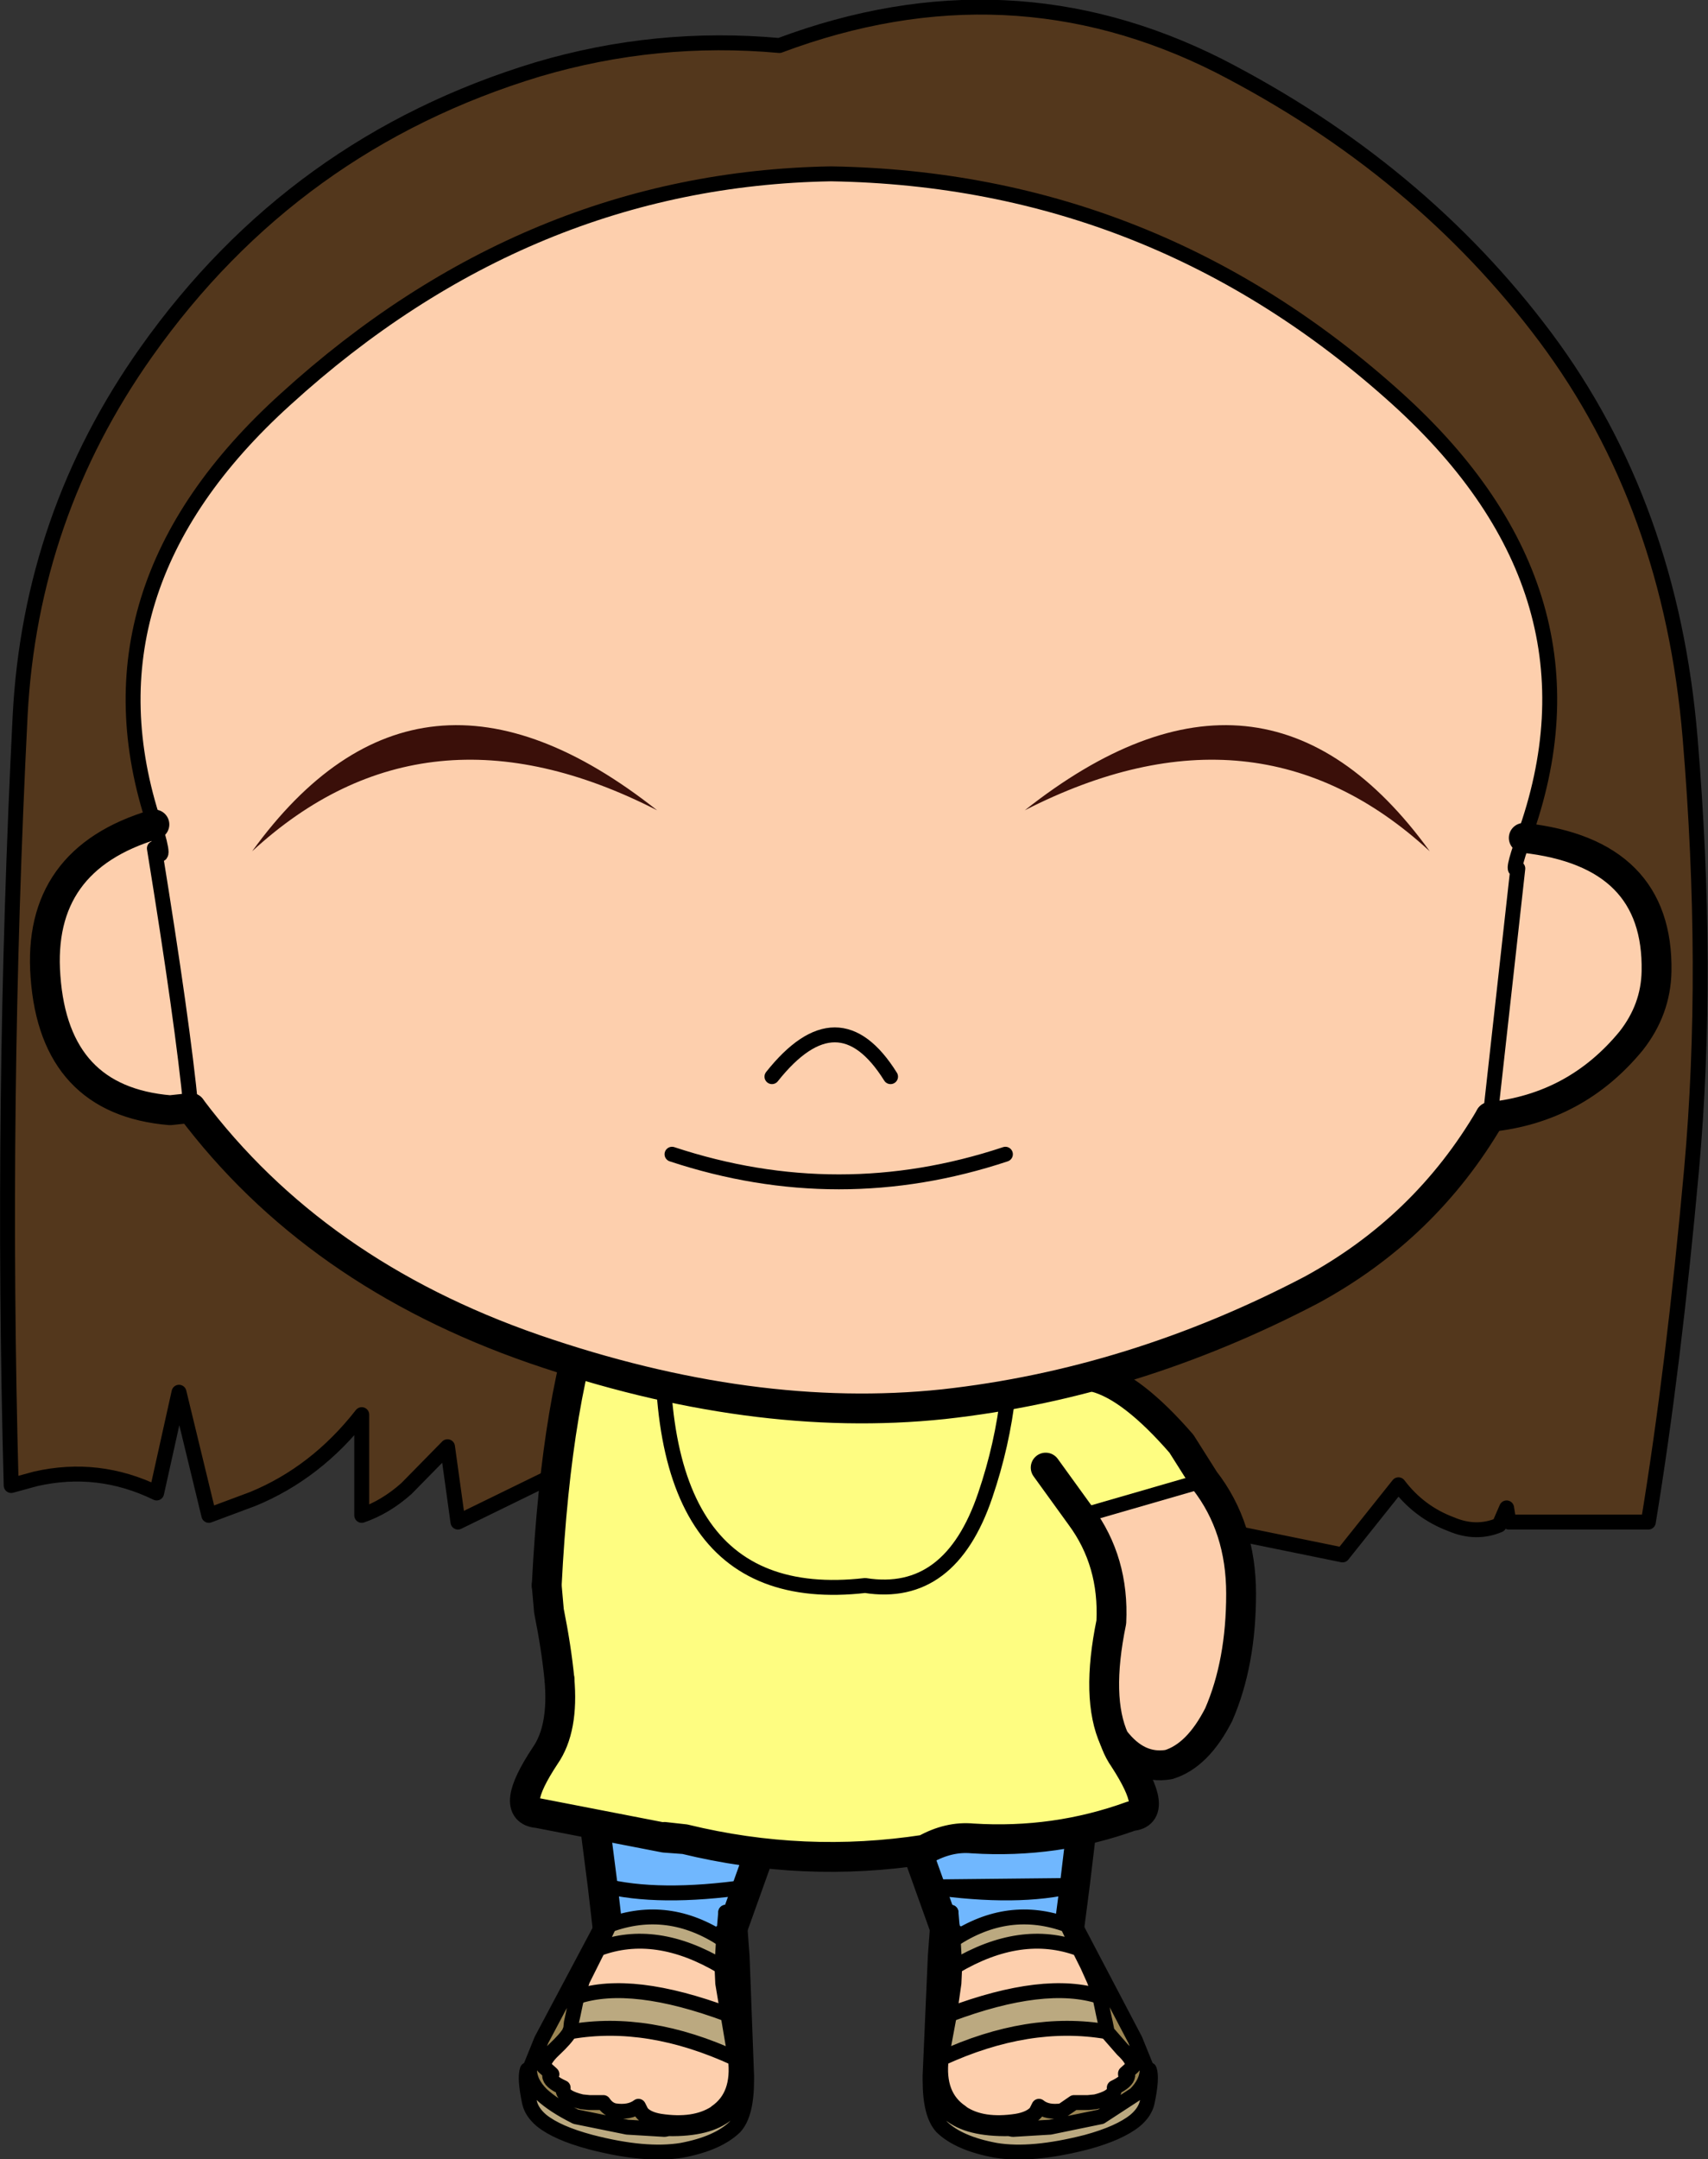 <?xml version="1.0" encoding="UTF-8" standalone="no"?>
<svg xmlns:xlink="http://www.w3.org/1999/xlink" height="144.7px" width="114.5px" xmlns="http://www.w3.org/2000/svg">
  <rect width="100%" height="100%" fill="#333333" stroke="none"/>
  <g transform="matrix(1.0, 0.0, 0.0, 1.0, 57.25, 138.25)">
    <path d="M14.8 -11.9 Q11.0 -10.95 5.1 -11.8 11.0 -10.95 14.8 -11.9 L14.35 -8.45 Q11.1 -6.2 6.3 -8.45 L5.1 -11.8 3.9 -15.15 Q6.05 -19.6 15.5 -17.75 L14.8 -11.9" fill="#70b7fe" fill-rule="evenodd" stroke="none"/>
    <path d="M14.8 -11.9 L15.5 -17.75 M3.9 -15.15 L5.1 -11.8 6.3 -8.45 Q11.1 -6.2 14.35 -8.45 L14.8 -11.9" fill="none" stroke="#000000" stroke-linecap="round" stroke-linejoin="round" stroke-width="2.0"/>
    <path d="M5.1 -11.8 Q11.0 -10.95 14.8 -11.9 Z" fill="none" stroke="#000000" stroke-linecap="round" stroke-linejoin="round" stroke-width="1.0"/>
    <path d="M5.1 0.85 L5.2 0.6 5.45 0.15 Q6.15 -1.6 6.15 -6.0 L5.9 -9.75 5.85 -9.85 6.5 -10.1 6.65 -8.35 6.65 -8.25 6.75 -6.45 6.7 -5.35 6.4 -3.25 5.85 -0.3 Q5.55 2.2 7.2 3.3 L7.25 3.35 Q8.6 4.25 10.9 3.9 11.8 3.75 12.2 3.3 L12.4 2.9 Q12.95 3.35 13.95 3.2 L14.75 2.65 15.7 2.65 16.2 2.6 Q17.4 2.3 17.45 1.8 L17.45 1.65 Q18.3 1.25 18.35 0.85 L18.2 0.75 18.2 0.7 18.7 0.25 Q18.75 -0.2 18.0 -0.9 L16.95 -2.1 16.95 -2.15 16.95 -2.2 16.85 -2.7 16.75 -3.15 16.55 -4.1 16.5 -4.45 16.1 -5.55 15.65 -6.55 15.1 -7.65 14.75 -8.3 14.3 -9.25 14.3 -9.3 14.2 -9.5 14.6 -9.55 14.65 -9.55 18.85 -1.55 19.6 0.3 19.65 0.45 Q19.65 1.3 18.85 2.1 L16.55 3.6 13.15 4.3 10.65 4.45 10.4 4.4 Q7.65 4.45 6.4 3.4 5.6 2.75 5.1 1.15 L5.1 1.1 5.1 1.05 5.1 0.85" fill="#9b8553" fill-rule="evenodd" stroke="none"/>
    <path d="M6.75 -6.45 L6.65 -8.25 Q10.35 -10.7 14.3 -9.25 L14.75 -8.3 15.1 -7.65 Q11.2 -9.1 6.75 -6.45 M19.65 0.45 L19.8 0.45 Q20.0 1.0 19.65 2.65 19.5 3.3 18.85 3.85 17.8 4.7 15.6 5.3 11.9 6.25 9.5 5.85 7.05 5.4 5.9 4.3 5.1 3.45 5.1 1.15 5.6 2.75 6.4 3.4 7.65 4.45 10.4 4.4 L10.65 4.45 13.15 4.3 16.55 3.6 18.85 2.1 Q19.65 1.3 19.65 0.45 M5.85 -0.3 L6.4 -3.25 Q12.8 -5.65 16.5 -4.45 L16.55 -4.1 16.75 -3.15 16.85 -2.7 16.95 -2.2 16.95 -2.1 Q11.7 -3.0 5.85 -0.3" fill="#bba980" fill-rule="evenodd" stroke="none"/>
    <path d="M5.1 0.85 L5.45 -7.15 5.65 -9.85 5.85 -9.85 5.9 -8.55 5.9 -9.75 6.15 -6.0 Q6.15 -1.6 5.45 0.15 L5.2 0.6 5.1 0.85" fill="#d6c176" fill-rule="evenodd" stroke="none"/>
    <path d="M6.4 -3.25 L6.7 -5.35 6.75 -6.45 Q11.2 -9.1 15.1 -7.65 L15.65 -6.55 16.1 -5.55 16.5 -4.45 Q12.8 -5.65 6.4 -3.25 M16.95 -2.15 L16.95 -2.1 18.0 -0.9 Q18.75 -0.2 18.7 0.25 L18.2 0.7 18.2 0.75 18.35 0.85 Q18.3 1.25 17.45 1.65 L17.45 1.8 Q17.4 2.3 16.2 2.6 L15.7 2.65 14.75 2.65 13.95 3.2 Q12.95 3.35 12.4 2.9 L12.2 3.3 Q11.8 3.75 10.9 3.9 8.6 4.25 7.25 3.35 L7.2 3.3 Q5.55 2.2 5.85 -0.3 11.7 -3.0 16.95 -2.1 L16.95 -2.15" fill="#fdcfad" fill-rule="evenodd" stroke="none"/>
    <path d="M6.5 -10.1 L5.85 -9.85 M6.65 -8.25 Q10.35 -10.7 14.3 -9.25 M14.2 -9.5 L14.6 -9.55 M6.4 -3.25 Q12.8 -5.65 16.5 -4.45 M15.1 -7.65 Q11.2 -9.1 6.75 -6.45 M5.85 -0.3 Q11.7 -3.0 16.95 -2.1" fill="none" stroke="#000000" stroke-linecap="round" stroke-linejoin="round" stroke-width="1.0"/>
    <path d="M5.65 -9.85 L5.45 -7.15 5.1 0.85 5.2 0.6 5.45 0.15 Q6.15 -1.6 6.15 -6.0 L5.9 -9.75 5.9 -8.55 5.85 -9.85 5.9 -9.75 M6.65 -8.25 L6.65 -8.35 6.5 -10.1 M6.4 -3.25 L6.7 -5.35 6.75 -6.45 6.65 -8.25 M14.3 -9.25 L14.3 -9.3 14.2 -9.5 M14.6 -9.55 L14.65 -9.55 18.85 -1.55 19.6 0.3 19.65 0.45 19.8 0.45 Q20.0 1.0 19.65 2.65 19.5 3.3 18.85 3.85 17.8 4.7 15.6 5.3 11.9 6.25 9.5 5.85 7.05 5.4 5.9 4.3 5.1 3.45 5.1 1.15 L5.1 1.1 5.1 1.05 5.1 0.85 M5.85 -0.3 L6.4 -3.25 M16.5 -4.45 L16.1 -5.55 15.65 -6.55 15.1 -7.65 14.75 -8.3 14.3 -9.25 M16.95 -2.15 L16.95 -2.1 18.0 -0.9 Q18.75 -0.2 18.7 0.25 L18.2 0.7 18.2 0.75 18.35 0.85 Q18.3 1.25 17.45 1.65 L17.45 1.8 Q17.4 2.3 16.2 2.6 L15.7 2.65 14.75 2.65 13.95 3.2 Q12.95 3.35 12.4 2.9 L12.2 3.3 Q11.8 3.75 10.9 3.9 8.6 4.25 7.25 3.35 L7.2 3.3 Q5.55 2.2 5.85 -0.3 M16.95 -2.1 L16.95 -2.2 16.85 -2.7 16.75 -3.15 16.55 -4.1 16.5 -4.45 M5.1 1.15 Q5.6 2.75 6.4 3.4 7.65 4.45 10.4 4.4 L10.65 4.45 13.15 4.3 16.55 3.6 18.85 2.1 Q19.65 1.3 19.65 0.45 M16.95 -2.2 L16.95 -2.15" fill="none" stroke="#000000" stroke-linecap="round" stroke-linejoin="round" stroke-width="1.0"/>
    <path d="M-5.95 -15.15 L-7.15 -11.8 -8.35 -8.45 Q-13.2 -6.2 -16.45 -8.45 L-16.85 -11.9 -17.6 -17.75 Q-8.15 -19.6 -5.95 -15.15 M-16.85 -11.9 Q-13.1 -10.95 -7.15 -11.8 -13.1 -10.95 -16.85 -11.9" fill="#70b7fe" fill-rule="evenodd" stroke="none"/>
    <path d="M-5.95 -15.15 L-7.15 -11.8 -8.35 -8.45 Q-13.2 -6.2 -16.45 -8.45 L-16.85 -11.9 -17.6 -17.75" fill="none" stroke="#000000" stroke-linecap="round" stroke-linejoin="round" stroke-width="2.0"/>
    <path d="M-7.15 -11.8 Q-13.1 -10.95 -16.85 -11.9" fill="none" stroke="#000000" stroke-linecap="round" stroke-linejoin="round" stroke-width="1.0"/>
    <path d="M-8.0 -9.75 L-8.2 -6.0 Q-8.25 -1.6 -7.5 0.15 L-7.25 0.6 -7.2 0.85 -7.2 1.05 -7.2 1.1 -7.2 1.15 Q-7.7 2.75 -8.5 3.4 -9.75 4.45 -12.45 4.4 L-12.7 4.45 -15.2 4.3 -18.65 3.6 Q-20.15 2.85 -20.95 2.1 -21.75 1.3 -21.75 0.45 L-21.7 0.3 -20.95 -1.55 -16.7 -9.55 -16.65 -9.55 -16.25 -9.5 -16.4 -9.3 -16.4 -9.25 -16.85 -8.3 -17.15 -7.65 -17.7 -6.55 -18.2 -5.55 -18.55 -4.45 -18.65 -4.1 -18.85 -3.15 -18.95 -2.7 -19.0 -2.2 -19.05 -2.15 -19.05 -2.1 Q-19.3 -1.65 -20.1 -0.9 -20.85 -0.2 -20.8 0.25 L-20.3 0.7 -20.25 0.75 -20.4 0.85 Q-20.4 1.25 -19.5 1.65 L-19.5 1.8 Q-19.5 2.3 -18.25 2.6 L-17.75 2.65 -16.8 2.65 Q-16.5 3.1 -16.05 3.2 -15.05 3.35 -14.45 2.9 L-14.25 3.3 Q-13.9 3.75 -13.0 3.9 -10.7 4.25 -9.3 3.35 L-9.25 3.3 Q-7.65 2.2 -7.95 -0.3 L-8.45 -3.25 -8.8 -5.35 -8.85 -6.45 -8.75 -8.25 -8.75 -8.35 -8.6 -10.1 -7.95 -9.85 -8.0 -9.75" fill="#9b8553" fill-rule="evenodd" stroke="none"/>
    <path d="M-8.75 -8.25 L-8.85 -6.45 Q-13.3 -9.1 -17.15 -7.65 L-16.85 -8.3 -16.4 -9.25 Q-12.45 -10.7 -8.75 -8.25 M-8.45 -3.25 L-7.95 -0.3 Q-13.8 -3.0 -19.0 -2.1 L-19.0 -2.2 -18.95 -2.7 -18.85 -3.15 -18.65 -4.1 -18.55 -4.45 Q-14.9 -5.65 -8.45 -3.25 M-21.75 0.45 Q-21.75 1.3 -20.95 2.1 -20.15 2.85 -18.65 3.6 L-15.2 4.3 -12.7 4.45 -12.45 4.4 Q-9.75 4.45 -8.5 3.4 -7.7 2.75 -7.2 1.15 -7.2 3.45 -8.0 4.3 -9.15 5.4 -11.55 5.85 -14.0 6.25 -17.65 5.3 -19.9 4.7 -20.95 3.85 -21.6 3.3 -21.75 2.65 -22.1 1.0 -21.9 0.45 L-21.75 0.45" fill="#bba980" fill-rule="evenodd" stroke="none"/>
    <path d="M-8.0 -9.75 L-8.0 -8.55 -7.95 -9.85 -7.7 -9.85 -7.5 -7.15 -7.2 0.85 -7.25 0.6 -7.5 0.15 Q-8.25 -1.6 -8.2 -6.0 L-8.0 -9.75" fill="#d6c176" fill-rule="evenodd" stroke="none"/>
    <path d="M-8.85 -6.45 L-8.8 -5.35 -8.45 -3.25 Q-14.9 -5.65 -18.55 -4.45 L-18.2 -5.55 -17.7 -6.55 -17.15 -7.65 Q-13.3 -9.1 -8.85 -6.45 M-7.95 -0.3 Q-7.65 2.2 -9.25 3.3 L-9.3 3.35 Q-10.7 4.25 -13.0 3.9 -13.9 3.75 -14.25 3.3 L-14.45 2.9 Q-15.05 3.35 -16.05 3.2 -16.5 3.1 -16.8 2.65 L-17.75 2.65 -18.25 2.6 Q-19.5 2.3 -19.5 1.8 L-19.5 1.65 Q-20.4 1.25 -20.4 0.85 L-20.25 0.75 -20.3 0.7 -20.8 0.25 Q-20.85 -0.2 -20.1 -0.9 -19.3 -1.65 -19.05 -2.1 L-19.05 -2.15 -19.0 -2.1 Q-13.8 -3.0 -7.95 -0.3" fill="#fdcfad" fill-rule="evenodd" stroke="none"/>
    <path d="M-7.95 -9.85 L-8.6 -10.1 M-16.25 -9.5 L-16.65 -9.55 M-7.95 -0.3 Q-13.8 -3.0 -19.0 -2.1 M-17.15 -7.65 Q-13.3 -9.1 -8.85 -6.45 M-8.45 -3.25 Q-14.9 -5.65 -18.55 -4.45 M-8.75 -8.25 Q-12.45 -10.7 -16.4 -9.25" fill="none" stroke="#000000" stroke-linecap="round" stroke-linejoin="round" stroke-width="1.0"/>
    <path d="M-7.95 -9.85 L-8.0 -8.55 -8.0 -9.75 -8.2 -6.0 Q-8.25 -1.6 -7.5 0.15 L-7.25 0.6 -7.2 0.85 -7.5 -7.15 -7.7 -9.85 M-8.6 -10.1 L-8.75 -8.35 -8.75 -8.25 -8.85 -6.45 -8.8 -5.35 -8.45 -3.25 -7.95 -0.3 Q-7.65 2.2 -9.25 3.3 L-9.3 3.35 Q-10.7 4.25 -13.0 3.9 -13.9 3.75 -14.25 3.3 L-14.45 2.9 Q-15.05 3.35 -16.05 3.2 -16.5 3.1 -16.8 2.65 L-17.75 2.65 -18.25 2.6 Q-19.5 2.3 -19.5 1.8 L-19.5 1.65 Q-20.4 1.25 -20.4 0.85 L-20.25 0.75 -20.3 0.7 -20.8 0.25 Q-20.85 -0.2 -20.1 -0.9 -19.3 -1.65 -19.05 -2.1 L-19.05 -2.15 -19.0 -2.2 -18.95 -2.7 -18.85 -3.15 -18.65 -4.1 -18.55 -4.45 -18.2 -5.55 -17.7 -6.55 -17.15 -7.65 -16.85 -8.3 -16.4 -9.25 -16.4 -9.3 -16.25 -9.5 M-16.65 -9.55 L-16.7 -9.55 -20.95 -1.55 -21.7 0.3 -21.75 0.45 Q-21.75 1.3 -20.95 2.1 -20.15 2.85 -18.65 3.6 L-15.2 4.3 -12.7 4.45 -12.45 4.4 Q-9.75 4.45 -8.5 3.4 -7.7 2.75 -7.2 1.15 L-7.2 1.1 -7.2 1.05 -7.2 0.85 M-8.0 -9.75 L-7.95 -9.85 M-21.75 0.45 L-21.9 0.45 Q-22.1 1.0 -21.75 2.65 -21.6 3.3 -20.95 3.85 -19.9 4.7 -17.65 5.3 -14.0 6.25 -11.55 5.85 -9.15 5.4 -8.0 4.3 -7.2 3.45 -7.2 1.15 M-19.0 -2.1 L-19.0 -2.2" fill="none" stroke="#000000" stroke-linecap="round" stroke-linejoin="round" stroke-width="1.0"/>
    <path d="M46.35 -115.65 Q54.75 -104.4 56.05 -88.8 57.35 -73.25 56.15 -59.9 54.95 -46.6 53.25 -36.25 L43.9 -36.25 43.75 -37.2 43.25 -36.05 Q41.7 -35.4 40.05 -36.1 37.9 -36.9 36.5 -38.75 L32.75 -34.05 16.1 -37.45 16.75 -37.45 Q12.9 -37.65 9.2 -35.45 8.1 -34.85 6.75 -35.15 L5.2 -35.65 Q3.9 -36.3 3.0 -37.45 L-3.4 -34.2 Q-4.25 -34.55 -4.9 -35.1 L-8.05 -37.8 -16.1 -36.8 -18.05 -36.75 -20.0 -39.45 -26.55 -36.25 -27.25 -41.3 -30.0 -38.5 Q-31.4 -37.25 -33.0 -36.7 L-33.0 -43.45 Q-36.05 -39.55 -40.3 -37.8 L-43.25 -36.7 -45.25 -44.95 -46.75 -38.2 Q-50.65 -40.1 -54.85 -39.15 L-56.5 -38.7 Q-57.2 -64.5 -55.9 -90.3 -55.2 -103.7 -47.45 -114.65 -37.55 -128.65 -21.2 -133.6 -13.25 -135.95 -5.0 -135.2 10.35 -140.95 24.45 -133.85 37.9 -126.95 46.35 -115.65 M-31.45 -86.7 L-31.25 -86.9 -31.45 -86.7 M-15.05 -78.1 L-15.25 -77.95 -14.95 -78.0 -15.05 -78.1" fill="#53371c" fill-rule="evenodd" stroke="none"/>
    <path d="M46.35 -115.65 Q54.75 -104.4 56.05 -88.8 57.35 -73.25 56.15 -59.9 54.95 -46.6 53.25 -36.25 L43.9 -36.25 43.75 -37.2 43.25 -36.05 Q41.7 -35.4 40.05 -36.1 37.9 -36.9 36.5 -38.75 L32.75 -34.05 16.1 -37.45 16.75 -37.45 Q12.9 -37.65 9.2 -35.45 8.1 -34.85 6.75 -35.15 L5.2 -35.65 Q3.9 -36.3 3.0 -37.45 L-3.4 -34.2 Q-4.25 -34.55 -4.9 -35.1 L-8.05 -37.8 -16.1 -36.8 -18.05 -36.75 -20.0 -39.45 -26.55 -36.25 -27.25 -41.3 -30.0 -38.5 Q-31.4 -37.25 -33.0 -36.7 L-33.0 -43.45 Q-36.05 -39.55 -40.3 -37.8 L-43.25 -36.7 -45.25 -44.95 -46.75 -38.2 Q-50.65 -40.1 -54.85 -39.15 L-56.5 -38.7 Q-57.2 -64.5 -55.9 -90.3 -55.2 -103.7 -47.45 -114.65 -37.55 -128.65 -21.2 -133.6 -13.25 -135.95 -5.0 -135.2 10.35 -140.95 24.45 -133.85 37.9 -126.95 46.35 -115.65 M-31.25 -86.9 L-31.45 -86.7 M-14.95 -78.0 L-15.25 -77.95 -15.05 -78.1" fill="none" stroke="#000000" stroke-linecap="round" stroke-linejoin="round" stroke-width="1.0"/>
    <path d="M10.35 -51.9 L15.6 -50.7 Q18.6 -41.35 18.0 -31.75 L17.85 -30.05 Q17.35 -27.7 17.15 -25.75 16.8 -22.25 18.1 -20.4 20.5 -16.7 18.6 -16.55 13.5 -14.7 7.95 -15.05 6.35 -15.2 4.75 -14.3 -3.35 -13.05 -11.35 -15.0 L-12.7 -15.15 -12.7 -15.1 -21.2 -16.75 Q-23.15 -16.9 -20.7 -20.6 -19.45 -22.4 -19.75 -25.75 -19.95 -27.8 -20.45 -30.3 L-20.6 -32.0 Q-19.95 -44.95 -17.25 -51.85 L-12.6 -52.55 Q-0.7 -54.0 10.35 -51.9 11.1 -44.8 8.8 -38.05 6.45 -31.1 0.75 -32.0 -14.6 -30.25 -12.6 -52.55 -14.6 -30.25 0.75 -32.0 6.45 -31.1 8.8 -38.05 11.1 -44.8 10.35 -51.9" fill="#fefd81" fill-rule="evenodd" stroke="none"/>
    <path d="M10.35 -51.9 Q11.1 -44.8 8.8 -38.05 6.45 -31.1 0.75 -32.0 -14.6 -30.25 -12.6 -52.55" fill="none" stroke="#000000" stroke-linecap="round" stroke-linejoin="round" stroke-width="1.0"/>
    <path d="M18.0 -31.75 Q18.6 -41.35 15.6 -50.7 L10.35 -51.9 Q-0.7 -54.0 -12.6 -52.55 L-17.25 -51.85 Q-19.95 -44.95 -20.6 -32.0" fill="none" stroke="#000000" stroke-linecap="round" stroke-linejoin="round" stroke-width="2.0"/>
    <path d="M-20.6 -32.0 L-20.45 -30.3 Q-19.95 -27.8 -19.75 -25.75 M17.15 -25.75 Q17.35 -27.7 17.85 -30.05 L18.0 -31.75" fill="none" stroke="#000000" stroke-linecap="round" stroke-linejoin="round" stroke-width="2.0"/>
    <path d="M-19.75 -25.75 Q-19.45 -22.4 -20.7 -20.6 -23.15 -16.9 -21.2 -16.75 L-12.7 -15.1 -11.35 -15.0 Q-3.35 -13.05 4.75 -14.3 6.35 -15.2 7.95 -15.05 13.5 -14.7 18.6 -16.55 20.5 -16.7 18.1 -20.4 16.8 -22.25 17.15 -25.75 M-12.7 -15.15 L-11.35 -15.0" fill="none" stroke="#000000" stroke-linecap="round" stroke-linejoin="round" stroke-width="2.0"/>
    <path d="M15.2 -36.65 Q17.45 -33.6 17.25 -29.55 16.2 -24.45 17.45 -21.7 19.0 -19.65 21.1 -20.0 23.05 -20.6 24.45 -23.35 25.95 -26.8 25.95 -31.45 25.95 -35.9 23.5 -39.05 L15.2 -36.65" fill="#fdcfad" fill-rule="evenodd" stroke="none"/>
    <path d="M16.2 -45.95 L14.5 -46.0 Q10.2 -45.6 12.85 -39.9 L15.2 -36.65 23.5 -39.05 21.95 -41.5 Q18.65 -45.3 16.2 -45.95" fill="#fefd81" fill-rule="evenodd" stroke="none"/>
    <path d="M15.2 -36.65 L23.5 -39.05" fill="none" stroke="#000000" stroke-linecap="round" stroke-linejoin="round" stroke-width="1.0"/>
    <path d="M12.85 -39.9 L15.2 -36.65 Q17.45 -33.6 17.25 -29.55 16.2 -24.45 17.45 -21.7 19.0 -19.65 21.1 -20.0 23.05 -20.6 24.45 -23.35 25.95 -26.8 25.95 -31.45 25.95 -35.9 23.5 -39.05 L21.95 -41.5 Q18.65 -45.3 16.2 -45.95" fill="none" stroke="#000000" stroke-linecap="round" stroke-linejoin="round" stroke-width="2.0"/>
    <path d="M-44.45 -64.0 Q-45.0 -69.7 -46.9 -81.4 -46.0 -80.1 -46.9 -83.0 -46.0 -80.1 -46.9 -81.4 -45.0 -69.7 -44.45 -64.0 L-45.85 -63.85 Q-53.6 -64.5 -54.2 -72.8 -54.8 -80.65 -46.9 -83.0 -52.15 -98.8 -38.1 -111.5 -21.9 -126.25 -1.55 -126.6 20.15 -126.25 36.45 -111.5 50.85 -98.45 44.9 -82.1 53.95 -81.1 53.8 -73.15 53.75 -70.6 52.1 -68.5 48.4 -64.0 42.65 -63.4 38.3 -55.95 30.65 -51.8 18.7 -45.55 6.0 -44.15 -6.8 -42.8 -21.45 -47.85 -36.15 -52.95 -44.45 -64.0 M44.9 -82.1 Q44.0 -79.6 44.5 -80.05 L42.65 -63.4 44.5 -80.05 Q44.0 -79.6 44.9 -82.1" fill="#fdcfad" fill-rule="evenodd" stroke="none"/>
    <path d="M-46.9 -83.0 Q-46.0 -80.1 -46.9 -81.4 -45.0 -69.7 -44.45 -64.0 M42.65 -63.4 L44.5 -80.05 Q44.0 -79.6 44.9 -82.1 50.85 -98.45 36.45 -111.5 20.15 -126.25 -1.55 -126.6 -21.9 -126.25 -38.1 -111.5 -52.15 -98.8 -46.9 -83.0" fill="none" stroke="#000000" stroke-linecap="round" stroke-linejoin="round" stroke-width="1.0"/>
    <path d="M-46.9 -83.0 Q-54.8 -80.65 -54.2 -72.8 -53.6 -64.5 -45.85 -63.85 L-44.45 -64.0 M42.65 -63.4 Q48.4 -64.0 52.1 -68.5 53.75 -70.6 53.8 -73.15 53.95 -81.1 44.9 -82.1" fill="none" stroke="#000000" stroke-linecap="round" stroke-linejoin="round" stroke-width="2.0"/>
    <path d="M-44.45 -64.0 Q-36.15 -52.95 -21.45 -47.85 -6.8 -42.8 6.0 -44.15 18.7 -45.55 30.65 -51.8 38.3 -55.95 42.65 -63.4" fill="none" stroke="#000000" stroke-linecap="round" stroke-linejoin="round" stroke-width="2.0"/>
    <path d="M-40.35 -81.2 Q-28.75 -91.9 -13.2 -83.95 -29.2 -96.6 -40.35 -81.2" fill="#3a0f09" fill-rule="evenodd" stroke="none"/>
    <path d="M-12.2 -60.9 Q-1.0 -57.2 10.15 -60.9" fill="none" stroke="#000000" stroke-linecap="round" stroke-linejoin="round" stroke-width="1.0"/>
    <path d="M38.6 -81.2 Q27.0 -91.9 11.45 -83.95 27.45 -96.6 38.6 -81.2" fill="#3a0f09" fill-rule="evenodd" stroke="none"/>
    <path d="M-5.5 -66.1 Q-1.05 -71.7 2.45 -66.1" fill="none" stroke="#000000" stroke-linecap="round" stroke-linejoin="round" stroke-width="1.0"/>
  </g>
</svg>
